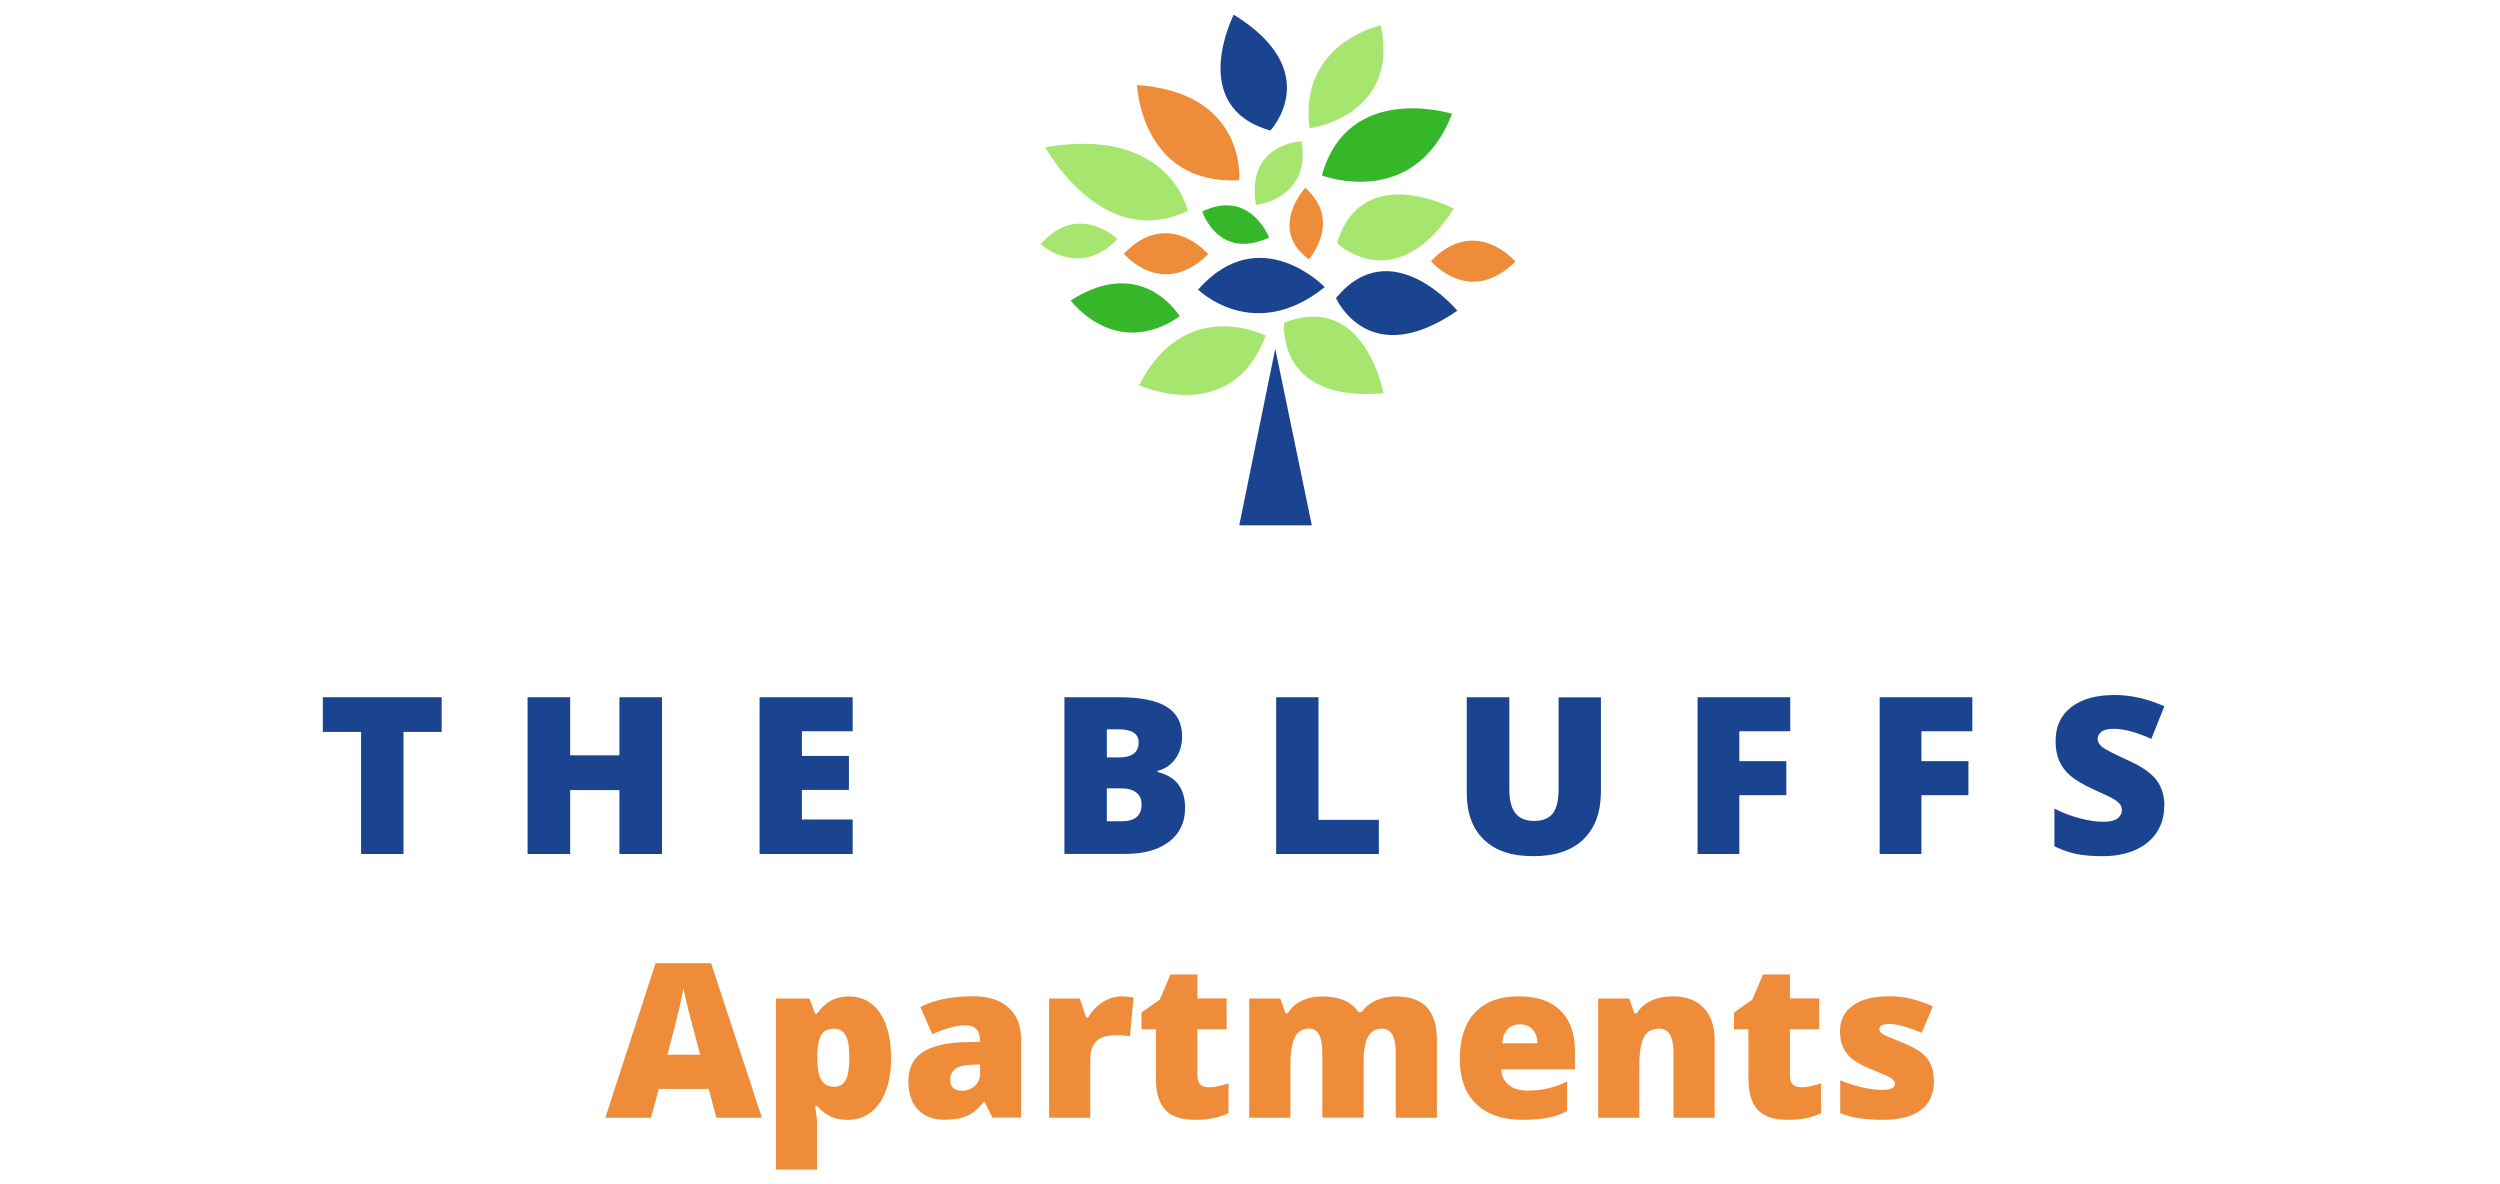 <?xml version="1.0" encoding="UTF-8"?>
<svg id="logos" xmlns="http://www.w3.org/2000/svg" viewBox="0 0 300 142.02">
  <defs>
    <style>
      .cls-1 {
        fill: #a7e66e;
      }

      .cls-2 {
        fill: #35b729;
      }

      .cls-3 {
        fill: #ee8c3a;
      }

      .cls-4 {
        fill: #1a448f;
      }
    </style>
  </defs>
  <g>
    <path class="cls-4" d="M48.41,102.48h-5.08v-14.65h-4.59v-4.16h14.26v4.16h-4.58v14.65Z"/>
    <path class="cls-4" d="M79.44,102.48h-5.11v-7.67h-5.91v7.67h-5.11v-18.81h5.11v6.97h5.91v-6.97h5.11v18.81Z"/>
    <path class="cls-4" d="M102.32,102.48h-11.17v-18.81h11.17v4.08h-6.09v2.96h5.64v4.08h-5.64v3.55h6.09v4.14Z"/>
    <path class="cls-4" d="M127.74,83.67h6.56c2.56,0,4.45.38,5.69,1.14,1.24.76,1.86,1.94,1.86,3.55,0,1.05-.27,1.96-.81,2.7s-1.25,1.23-2.14,1.44v.13c1.17.31,2.01.82,2.53,1.54.52.72.78,1.66.78,2.8,0,1.71-.64,3.05-1.92,4.03-1.28.98-3.03,1.47-5.24,1.47h-7.32v-18.81ZM132.82,90.89h1.53c.73,0,1.29-.15,1.69-.45s.6-.75.6-1.34c0-1.05-.8-1.58-2.39-1.58h-1.43v3.37ZM132.82,94.6v3.95h1.79c1.59,0,2.38-.67,2.38-2.01,0-.63-.21-1.11-.64-1.44-.42-.33-1.04-.5-1.85-.5h-1.69Z"/>
    <path class="cls-4" d="M153.14,102.48v-18.81h5.08v14.71h7.24v4.1h-12.33Z"/>
    <path class="cls-4" d="M192.11,83.67v11.32c0,2.46-.7,4.37-2.09,5.72s-3.4,2.03-6.03,2.03-4.54-.66-5.91-1.97c-1.38-1.31-2.07-3.2-2.07-5.66v-11.44h5.11v11.04c0,1.33.25,2.29.75,2.9.5.6,1.23.9,2.2.9,1.04,0,1.79-.3,2.26-.89s.7-1.57.7-2.93v-11.01h5.08Z"/>
    <path class="cls-4" d="M208.71,102.48h-5v-18.81h11.12v4.08h-6.11v3.59h5.64v4.08h-5.64v7.06Z"/>
    <path class="cls-4" d="M230.56,102.48h-5v-18.81h11.12v4.08h-6.11v3.59h5.64v4.08h-5.64v7.06Z"/>
    <path class="cls-4" d="M259.7,96.77c0,1.17-.3,2.2-.89,3.11-.59.9-1.45,1.61-2.56,2.11-1.12.5-2.42.75-3.92.75-1.25,0-2.3-.09-3.15-.26s-1.73-.48-2.65-.92v-4.53c.97.5,1.98.89,3.02,1.16,1.05.28,2.01.42,2.88.42.75,0,1.31-.13,1.66-.39.35-.26.53-.6.53-1.01,0-.26-.07-.48-.21-.68-.14-.19-.37-.39-.68-.59-.31-.2-1.15-.6-2.5-1.21-1.23-.56-2.15-1.1-2.76-1.62s-1.07-1.12-1.36-1.8c-.3-.68-.44-1.48-.44-2.41,0-1.73.63-3.08,1.89-4.05s2.99-1.45,5.2-1.45c1.95,0,3.93.45,5.96,1.35l-1.56,3.92c-1.76-.81-3.28-1.21-4.55-1.21-.66,0-1.14.12-1.44.35-.3.23-.45.52-.45.86,0,.37.19.7.57.99.38.29,1.42.82,3.11,1.6,1.62.73,2.75,1.51,3.38,2.35s.95,1.89.95,3.16Z"/>
  </g>
  <g>
    <path class="cls-1" d="M125.43,17.67s6.82,12.58,17.1,7.63c0,0-2.12-10.2-17.1-7.63Z"/>
    <path class="cls-1" d="M174.47,25.04s-11.01-5.84-14.03,4.13c0,0,6.99,6.75,14.03-4.13Z"/>
    <path class="cls-1" d="M166.01,47.18s-2.17-12.23-11.91-8.46c0,0-1.03,9.64,11.91,8.46Z"/>
    <path class="cls-1" d="M156.19,16.95s-6.73.24-5.47,7.65c0,0,6.61-.69,5.47-7.65Z"/>
    <path class="cls-1" d="M136.68,46.23s11.06,5.07,15.21-5.95c0,0-9.64-4.94-15.21,5.95Z"/>
    <path class="cls-1" d="M124.87,29.3s4.64,4.22,9.22-.62c0,0-4.67-4.54-9.22.62Z"/>
    <path class="cls-1" d="M165.69,3.04s-9.85,2.07-8.55,12.35c0,0,10.9-1.44,8.55-12.35Z"/>
    <path class="cls-4" d="M174.88,37.28s-7.94-9.58-14.56-1.51c0,0,3.88,8.89,14.56,1.51Z"/>
    <path class="cls-4" d="M148.05,1.76s-5.66,11.07,4.4,13.9c0,0,6.65-7.08-4.4-13.9Z"/>
    <path class="cls-4" d="M143.77,34.75s6.66,6.57,15.2-.3c0,0-7.78-8.08-15.2.3Z"/>
    <polygon class="cls-4" points="153.03 41.85 148.71 63.04 157.42 63.04 153.03 41.85"/>
    <path class="cls-2" d="M174.25,13.66s-12.45-3.94-15.63,7.39c0,0,11.11,4.26,15.63-7.39Z"/>
    <path class="cls-2" d="M128.48,36.06s5.34,7.21,13.09,1.9c0,0-4.45-7.47-13.09-1.9Z"/>
    <path class="cls-2" d="M144.27,25.38s1.93,5.95,8.02,3.12c0,0-2.28-5.9-8.02-3.12Z"/>
    <path class="cls-3" d="M136.44,10.2s.46,12,12.26,11.44c0,0,1.02-10.5-12.26-11.44Z"/>
    <path class="cls-3" d="M134.86,30.44s4.57,5.52,10.13.06c0,0-4.77-5.62-10.13-.06Z"/>
    <path class="cls-3" d="M171.72,31.33s4.57,5.52,10.13.06c0,0-4.77-5.62-10.13-.06Z"/>
    <path class="cls-3" d="M156.63,22.54s-4.53,4.89.42,8.58c0,0,4.1-4.58-.42-8.58Z"/>
  </g>
  <g>
    <path class="cls-3" d="M85.96,134.13l-.91-3.46h-6l-.93,3.46h-5.48l6.03-18.55h6.66l6.1,18.55h-5.46ZM84.02,126.57l-.8-3.03c-.19-.67-.41-1.54-.68-2.61-.27-1.07-.44-1.84-.52-2.3-.08.43-.23,1.14-.45,2.12-.22.99-.72,2.93-1.48,5.82h3.93Z"/>
    <path class="cls-3" d="M101.71,134.38c-.72,0-1.37-.12-1.95-.36-.57-.24-1.14-.67-1.71-1.29h-.23c.15,1,.23,1.63.23,1.87v5.75h-4.94v-20.53h4.02l.69,1.82h.23c.92-1.38,2.19-2.07,3.8-2.07s2.83.66,3.73,1.97,1.35,3.12,1.35,5.41-.47,4.13-1.41,5.45c-.94,1.33-2.21,1.99-3.82,1.99ZM100.06,123.44c-.72,0-1.23.26-1.52.78-.29.52-.45,1.29-.47,2.31v.39c0,1.23.16,2.12.49,2.67.33.55.85.82,1.55.82.63,0,1.09-.27,1.38-.81.29-.54.43-1.44.43-2.7s-.14-2.11-.43-2.65c-.29-.53-.76-.8-1.43-.8Z"/>
    <path class="cls-3" d="M119.1,134.13l-.95-1.9h-.1c-.67.83-1.34,1.39-2.03,1.69s-1.58.45-2.68.45c-1.35,0-2.41-.4-3.18-1.21-.77-.81-1.16-1.95-1.16-3.41s.53-2.66,1.59-3.4,2.6-1.16,4.61-1.26l2.39-.08v-.2c0-1.18-.58-1.77-1.74-1.77-1.04,0-2.37.35-3.98,1.06l-1.43-3.26c1.67-.86,3.77-1.29,6.32-1.29,1.84,0,3.26.45,4.26,1.36,1.01.91,1.51,2.18,1.51,3.81v9.39h-3.42ZM115.43,130.89c.6,0,1.11-.19,1.54-.57.42-.38.64-.87.64-1.48v-1.11l-1.14.05c-1.63.06-2.44.66-2.44,1.79,0,.88.47,1.31,1.4,1.31Z"/>
    <path class="cls-3" d="M134.52,119.56c.43,0,.84.03,1.23.1l.28.05-.44,4.66c-.4-.1-.96-.15-1.68-.15-1.08,0-1.86.25-2.35.74-.49.49-.73,1.2-.73,2.13v7.04h-4.94v-14.31h3.68l.77,2.29h.24c.41-.76.99-1.37,1.72-1.84.74-.47,1.48-.7,2.23-.7Z"/>
    <path class="cls-3" d="M145.03,130.48c.67,0,1.46-.16,2.39-.49v3.6c-.67.29-1.3.49-1.9.61-.6.12-1.31.18-2.12.18-1.66,0-2.85-.41-3.59-1.22-.73-.81-1.1-2.06-1.1-3.75v-5.9h-1.73v-2.01l2.2-1.55,1.28-3.01h3.23v2.87h3.51v3.7h-3.51v5.57c0,.93.45,1.39,1.34,1.39Z"/>
    <path class="cls-3" d="M167.49,134.13v-7.78c0-.97-.13-1.69-.4-2.18-.27-.48-.68-.73-1.26-.73-.76,0-1.31.32-1.67.97-.35.65-.53,1.66-.53,3.04v6.67h-4.95v-7.78c0-.97-.13-1.69-.38-2.18-.25-.48-.66-.73-1.23-.73-.77,0-1.34.35-1.69,1.04-.35.69-.53,1.82-.53,3.39v6.27h-4.94v-14.31h3.73l.62,1.77h.29c.38-.66.93-1.16,1.65-1.5.72-.34,1.54-.52,2.46-.52,2.06,0,3.51.63,4.35,1.88h.39c.4-.59.97-1.05,1.69-1.38.72-.33,1.51-.5,2.38-.5,1.69,0,2.94.43,3.75,1.3s1.21,2.19,1.21,3.95v9.31h-4.94Z"/>
    <path class="cls-3" d="M182.7,134.38c-2.38,0-4.23-.63-5.55-1.9s-1.98-3.07-1.98-5.41.61-4.27,1.83-5.57c1.22-1.29,2.97-1.94,5.23-1.94s3.82.56,5,1.69c1.17,1.12,1.76,2.74,1.76,4.86v2.2h-8.83c.03.8.33,1.43.88,1.88.55.45,1.3.68,2.25.68.87,0,1.67-.08,2.39-.25.73-.16,1.52-.44,2.37-.84v3.55c-.77.4-1.58.67-2.4.82-.83.15-1.81.23-2.96.23ZM182.41,122.92c-.58,0-1.07.18-1.46.55s-.62.94-.69,1.72h4.24c-.02-.69-.21-1.24-.59-1.65-.38-.41-.88-.62-1.51-.62Z"/>
    <path class="cls-3" d="M200.82,134.13v-7.81c0-.95-.14-1.67-.41-2.15s-.71-.73-1.32-.73c-.83,0-1.44.33-1.81,1-.37.67-.56,1.81-.56,3.42v6.27h-4.94v-14.31h3.73l.62,1.77h.29c.42-.67,1-1.18,1.75-1.52.75-.34,1.6-.51,2.57-.51,1.58,0,2.82.46,3.7,1.38.88.92,1.32,2.21,1.32,3.88v9.31h-4.94Z"/>
    <path class="cls-3" d="M216.13,130.48c.67,0,1.46-.16,2.39-.49v3.6c-.67.29-1.3.49-1.9.61-.6.12-1.31.18-2.12.18-1.66,0-2.85-.41-3.59-1.22-.73-.81-1.1-2.06-1.1-3.75v-5.9h-1.73v-2.01l2.2-1.55,1.28-3.01h3.23v2.87h3.51v3.7h-3.51v5.57c0,.93.45,1.39,1.34,1.39Z"/>
    <path class="cls-3" d="M232.07,129.73c0,1.53-.52,2.69-1.57,3.47-1.04.78-2.54,1.18-4.5,1.18-1.06,0-1.98-.06-2.77-.17-.78-.11-1.58-.32-2.4-.63v-3.95c.77.34,1.61.61,2.52.83.91.22,1.73.33,2.44.33,1.07,0,1.6-.24,1.6-.73,0-.25-.15-.48-.45-.68-.3-.2-1.17-.58-2.61-1.16-1.31-.54-2.23-1.15-2.75-1.84-.52-.69-.78-1.56-.78-2.61,0-1.33.51-2.37,1.54-3.11,1.03-.74,2.48-1.11,4.36-1.11.94,0,1.83.1,2.66.31.83.21,1.69.51,2.58.9l-1.34,3.18c-.66-.3-1.35-.54-2.08-.75-.73-.21-1.33-.31-1.79-.31-.81,0-1.21.2-1.21.59,0,.24.14.45.42.63.28.17,1.1.52,2.44,1.05,1,.41,1.75.82,2.24,1.21.49.4.85.86,1.09,1.4.23.54.35,1.19.35,1.95Z"/>
  </g>
</svg>
